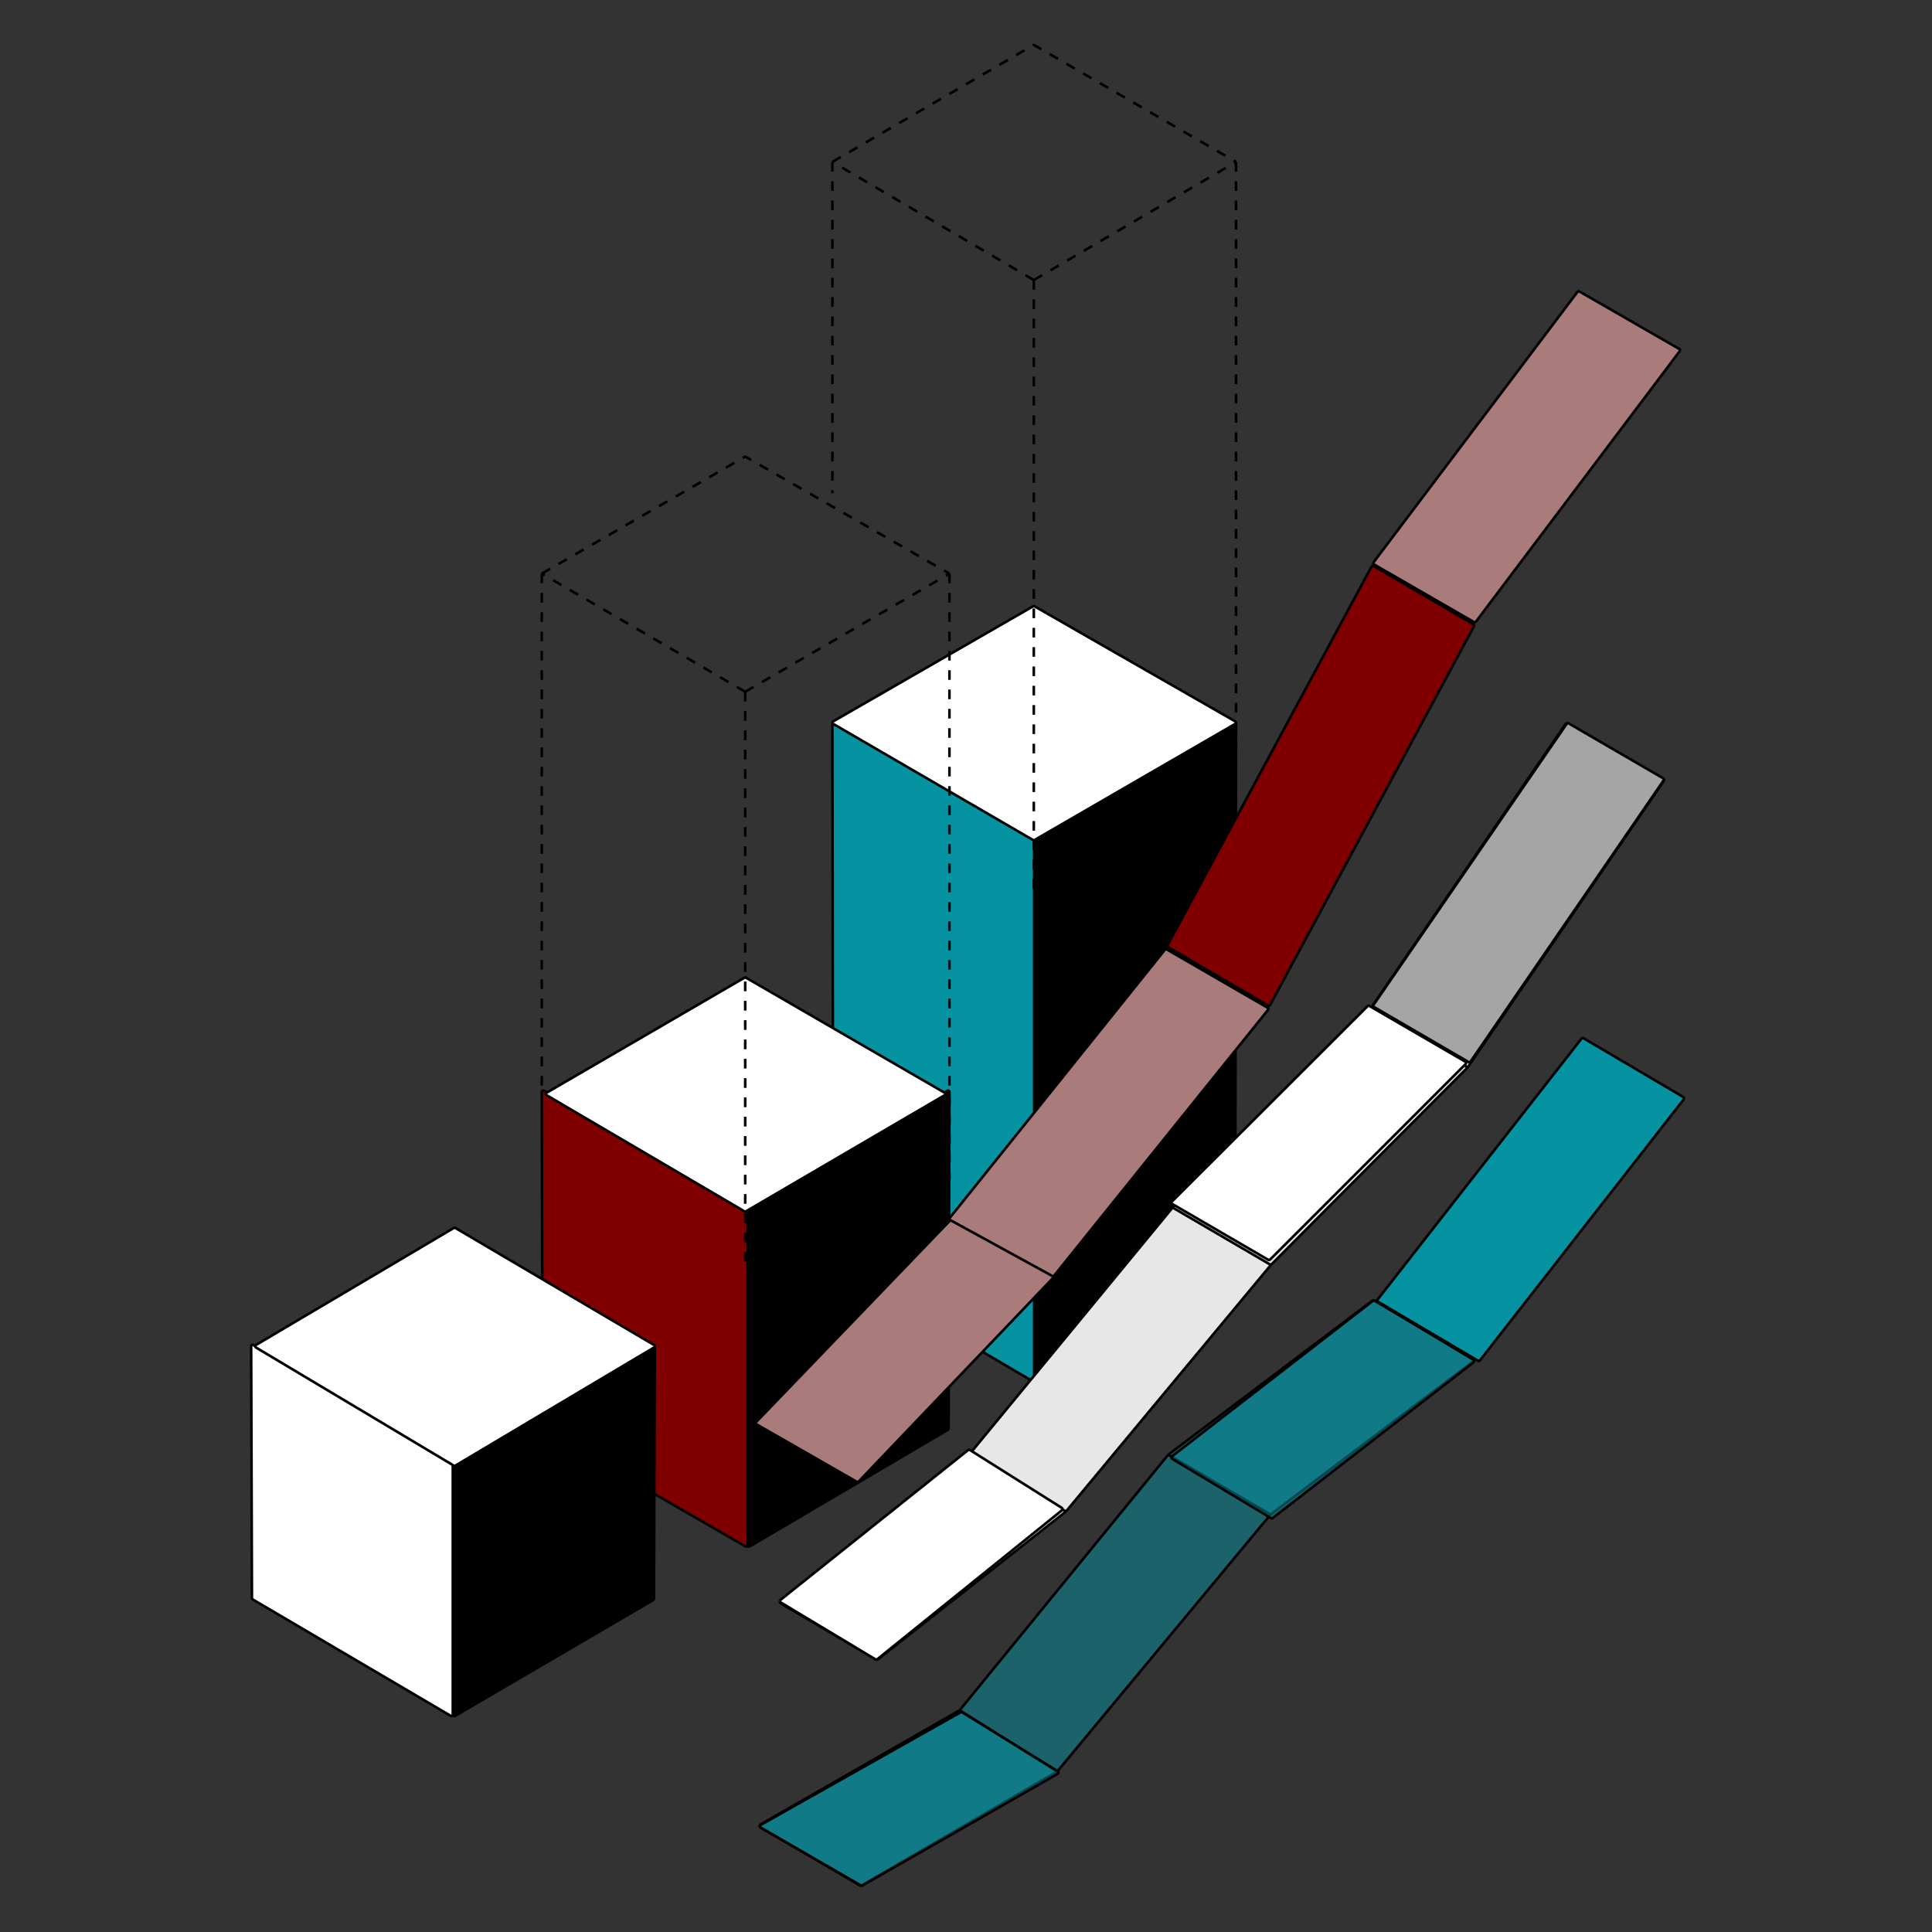 <?xml version="1.0" encoding="UTF-8"?>
<svg xmlns="http://www.w3.org/2000/svg" width="600" height="600" viewBox="0 0 600 600" fill="none">
  <rect x="0" y="0" width="600" height="600" fill="#333333" stroke="none"/>
  <mask id="mask0_3402_6221" style="mask-type:alpha" maskUnits="userSpaceOnUse" x="0" y="0" width="600" height="600">
    <rect width="600" height="600" fill="#D9D9D9"></rect>
  </mask>
  <g mask="url(#mask0_3402_6221)">
    <path d="M383.396 392.662L321.831 428.856C321.544 429.024 321.182 428.817 321.182 428.482V260.878C321.182 260.722 321.264 260.58 321.397 260.504L383.211 224.65C383.497 224.484 383.858 224.693 383.858 225.025L383.61 392.291C383.61 392.444 383.528 392.584 383.396 392.662Z" fill="black" stroke="black" stroke-width="0.8"></path>
    <path d="M258.967 392.644L320.533 428.856C320.819 429.024 321.182 428.817 321.182 428.482V260.895C321.182 260.742 321.1 260.599 320.966 260.522L259.155 224.651C258.866 224.483 258.506 224.692 258.506 225.025L258.756 392.272C258.756 392.426 258.836 392.566 258.967 392.644Z" fill="#0593A2" stroke="black" stroke-width="0.8"></path>
    <path d="M294.398 444.026L232.833 480.25C232.546 480.419 232.184 480.211 232.184 479.876V374.978C232.184 374.823 232.266 374.682 232.397 374.604L294.21 338.722C294.499 338.553 294.86 338.763 294.86 339.095L294.612 443.654C294.612 443.805 294.53 443.948 294.398 444.026Z" fill="black" stroke="black" stroke-width="0.8"></path>
    <path d="M168.723 444.026L231.521 480.25C231.814 480.419 232.183 480.211 232.183 479.876V374.978C232.183 374.823 232.1 374.682 231.963 374.604L168.914 338.722C168.621 338.553 168.254 338.763 168.254 339.095L168.507 443.654C168.507 443.805 168.588 443.948 168.723 444.026Z" fill="#800000" stroke="black" stroke-width="0.8"></path>
    <path d="M78.46 496.707L140.025 532.898C140.314 533.066 140.676 532.859 140.676 532.524V453.915C140.676 453.762 140.594 453.619 140.46 453.542L78.647 417.692C78.358 417.526 77.998 417.735 78 418.068L78.246 496.336C78.248 496.487 78.328 496.63 78.46 496.707Z" fill="white" stroke="black" stroke-width="0.8"></path>
    <path d="M202.89 496.888L141.325 532.898C141.038 533.066 140.676 532.86 140.676 532.527V453.734C140.676 453.582 140.758 453.44 140.889 453.362L202.703 417.692C202.992 417.526 203.352 417.735 203.352 418.065L203.104 496.519C203.104 496.671 203.022 496.811 202.89 496.888Z" fill="black" stroke="black" stroke-width="0.8"></path>
    <path d="M79.464 418.465L140.959 455.179C141.095 455.26 141.261 455.26 141.395 455.179L203.138 418.465C203.422 418.296 203.422 417.878 203.135 417.709L141.395 381.341C141.261 381.262 141.095 381.262 140.962 381.341L79.466 417.709C79.182 417.878 79.18 418.296 79.464 418.465Z" fill="white" stroke="black" stroke-width="0.8"></path>
    <path d="M169.721 340.116L231.215 376.208C231.35 376.287 231.516 376.287 231.652 376.208L293.393 340.116C293.678 339.95 293.678 339.539 293.391 339.373L231.65 303.621C231.516 303.544 231.35 303.544 231.217 303.621L169.721 339.373C169.437 339.539 169.437 339.95 169.721 340.116Z" fill="white" stroke="black" stroke-width="0.8"></path>
    <path d="M258.719 224.792L320.836 260.884C320.973 260.964 321.141 260.964 321.278 260.884L383.643 224.792C383.93 224.626 383.93 224.215 383.641 224.049L321.276 188.297C321.141 188.22 320.973 188.22 320.838 188.297L258.722 224.049C258.434 224.215 258.434 224.626 258.719 224.792Z" fill="white" stroke="black" stroke-width="0.8"></path>
    <path d="M321.057 86.972L258.506 50.279M321.057 86.972L383.858 50.279M321.057 86.972V275.986M258.506 50.279L320.84 14.059C320.974 13.98 321.141 13.98 321.275 14.058L383.858 50.279M258.506 50.279V153.15M383.858 50.279V249.817" stroke="black" stroke-width="0.8" stroke-dasharray="3 3"></path>
    <path d="M231.43 214.833L168.254 178.14M231.43 214.833L294.86 178.14M231.43 214.833V392.563M168.254 178.14L231.212 141.918C231.347 141.84 231.513 141.84 231.651 141.918L294.86 178.14M168.254 178.14V340.223M294.86 178.14V366.393" stroke="black" stroke-width="0.8" stroke-dasharray="3 3"></path>
    <path d="M267.079 585.543L236.172 567.414C235.865 567.233 235.867 566.788 236.177 566.61L298.019 531.144L362.798 451.784L426.21 403.939C426.358 403.826 426.559 403.814 426.72 403.909L457.588 421.941C457.873 422.108 457.896 422.511 457.632 422.71L394.563 470.365L328.318 550.17L267.544 585.543C267.401 585.626 267.223 585.626 267.079 585.543Z" fill="#0593A2" fill-opacity="0.5"></path>
    <path d="M362.798 451.784L298.019 531.144M362.798 451.784L426.21 403.939C426.358 403.826 426.559 403.814 426.72 403.909L457.588 421.941C457.873 422.108 457.896 422.511 457.632 422.71L394.563 470.365M362.798 451.784L394.563 470.365M394.563 470.365L328.318 550.17M298.019 531.144L236.177 566.61C235.867 566.788 235.865 567.233 236.172 567.414L267.079 585.543C267.223 585.626 267.401 585.626 267.544 585.543L328.318 550.17M298.019 531.144L328.318 550.17" stroke="black" stroke-width="0.8"></path>
    <path d="M491.754 322.43L522.77 340.7C523.014 340.844 523.074 341.172 522.9 341.398L459.608 422.469C459.464 422.652 459.209 422.702 459.009 422.584L427.963 404.272C427.719 404.128 427.657 403.797 427.833 403.574L491.158 322.545C491.299 322.362 491.555 322.312 491.754 322.43Z" fill="#0593A2" stroke="black" stroke-width="0.8"></path>
    <path d="M267.358 585.544L236.176 567.576C235.866 567.397 235.868 566.956 236.18 566.779L298.33 531.765C298.479 531.68 298.663 531.685 298.81 531.774L328.486 550.082C328.784 550.266 328.777 550.695 328.472 550.87L267.826 585.544C267.682 585.626 267.502 585.626 267.358 585.544Z" fill="#0593A2" fill-opacity="0.5"></path>
    <path d="M363.985 452.267L426.421 403.941C426.568 403.825 426.768 403.813 426.929 403.91L457.59 422.284C457.872 422.454 457.895 422.865 457.633 423.068L395.23 471.439C395.083 471.555 394.883 471.567 394.722 471.47L364.029 453.051C363.747 452.881 363.724 452.47 363.985 452.267Z" fill="#0593A2" fill-opacity="0.5"></path>
    <path d="M267.358 585.544L236.176 567.576C235.866 567.397 235.868 566.956 236.18 566.779L298.33 531.765C298.479 531.68 298.663 531.685 298.81 531.774L328.486 550.082C328.784 550.266 328.777 550.695 328.472 550.87L267.826 585.544C267.682 585.626 267.502 585.626 267.358 585.544Z" stroke="black" stroke-width="0.8"></path>
    <path d="M363.985 452.267L426.421 403.941C426.568 403.825 426.768 403.813 426.929 403.91L457.59 422.284C457.872 422.454 457.895 422.865 457.633 423.068L395.23 471.439C395.083 471.555 394.883 471.567 394.722 471.47L364.029 453.051C363.747 452.881 363.724 452.47 363.985 452.267Z" stroke="black" stroke-width="0.8"></path>
    <path d="M272.156 515.346L242.44 497.936C242.158 497.77 242.132 497.372 242.389 497.17L301.406 451.221L364.163 375.016L425.32 313.682L486.233 224.794C486.372 224.592 486.637 224.532 486.848 224.655L516.502 241.933C516.735 242.067 516.802 242.372 516.652 242.594L455.807 331.468L394.682 392.847L331.038 469.415L272.676 515.309C272.526 515.427 272.32 515.441 272.156 515.346Z" fill="#E7E7E7"></path>
    <path d="M364.163 375.016L301.406 451.221M364.163 375.016L425.32 313.682M364.163 375.016L394.682 392.847M394.682 392.847L455.807 331.468M394.682 392.847L331.038 469.415M301.406 451.221L242.389 497.17C242.132 497.372 242.158 497.77 242.44 497.936L272.156 515.346C272.32 515.441 272.526 515.427 272.676 515.309L331.038 469.415M301.406 451.221L331.038 469.415M425.32 313.682L486.233 224.794C486.372 224.592 486.637 224.532 486.848 224.655L516.502 241.933C516.735 242.067 516.802 242.372 516.652 242.594L455.807 331.468M425.32 313.682L455.807 331.468" stroke="black" stroke-width="0.8"></path>
    <path d="M487.161 224.654L516.503 241.701C516.734 241.833 516.803 242.134 516.652 242.354L456.686 329.689C456.551 329.886 456.286 329.945 456.08 329.826L426.706 312.736C426.477 312.604 426.408 312.303 426.559 312.086L486.555 224.791C486.69 224.592 486.955 224.533 487.161 224.654Z" fill="#A5A5A5" stroke="black" stroke-width="0.8"></path>
    <path d="M271.907 515.345L242.437 497.638C242.157 497.468 242.132 497.063 242.387 496.859L300.662 450.324C300.813 450.204 301.022 450.193 301.184 450.294L329.738 468.276C330.01 468.448 330.033 468.846 329.781 469.048L272.423 515.307C272.274 515.427 272.07 515.441 271.907 515.345Z" fill="white"></path>
    <path d="M363.936 373.163L424.712 312.473C424.86 312.325 425.093 312.295 425.274 312.401L455.079 329.716C455.341 329.869 455.387 330.228 455.174 330.443L394.431 391.173C394.28 391.323 394.05 391.353 393.867 391.247L364.032 373.89C363.769 373.738 363.723 373.379 363.936 373.163Z" fill="white"></path>
    <path d="M271.907 515.345L242.437 497.638C242.157 497.468 242.132 497.063 242.387 496.859L300.662 450.324C300.813 450.204 301.022 450.193 301.184 450.294L329.738 468.276C330.01 468.448 330.033 468.846 329.781 469.048L272.423 515.307C272.274 515.427 272.07 515.441 271.907 515.345Z" stroke="black" stroke-width="0.8"></path>
    <path d="M363.936 373.163L424.712 312.473C424.86 312.325 425.093 312.295 425.274 312.401L455.079 329.716C455.341 329.869 455.387 330.228 455.174 330.443L394.431 391.173C394.28 391.323 394.05 391.353 393.867 391.247L364.032 373.89C363.769 373.738 363.723 373.379 363.936 373.163Z" stroke="black" stroke-width="0.8"></path>
    <path d="M490.508 90.527L521.518 108.379C521.757 108.517 521.822 108.831 521.655 109.051L458.357 193.069C458.217 193.256 457.955 193.309 457.751 193.191L426.711 175.296C426.472 175.158 426.407 174.844 426.572 174.625L489.903 90.649C490.044 90.462 490.304 90.41 490.508 90.527Z" fill="#A97B7B" stroke="black" stroke-width="0.8"></path>
    <path d="M266.09 460.19L234.921 442.333C234.663 442.188 234.612 441.842 234.817 441.63L295.153 378.919C295.299 378.767 295.531 378.73 295.717 378.833L327.212 395.884C327.477 396.027 327.532 396.375 327.326 396.591L266.664 460.108C266.516 460.265 266.279 460.299 266.09 460.19Z" fill="#A97B7B" stroke="black" stroke-width="0.8"></path>
    <path d="M362.604 293.509L425.951 175.948C426.074 175.717 426.366 175.635 426.59 175.767L457.587 193.869C457.803 193.995 457.879 194.27 457.761 194.49L394.449 312.096C394.324 312.326 394.032 312.407 393.807 312.274L362.778 294.131C362.563 294.004 362.486 293.73 362.604 293.509Z" fill="#800000" stroke="black" stroke-width="0.8"></path>
    <path d="M294.962 378.21L361.754 294.965C361.899 294.784 362.153 294.736 362.354 294.851L393.656 312.947C393.902 313.091 393.965 313.415 393.787 313.635L327.388 396.148C327.248 396.326 326.998 396.375 326.797 396.266L295.102 378.902C294.85 378.766 294.782 378.434 294.962 378.21Z" fill="#A97B7B" stroke="black" stroke-width="0.8"></path>
  </g>
</svg>
